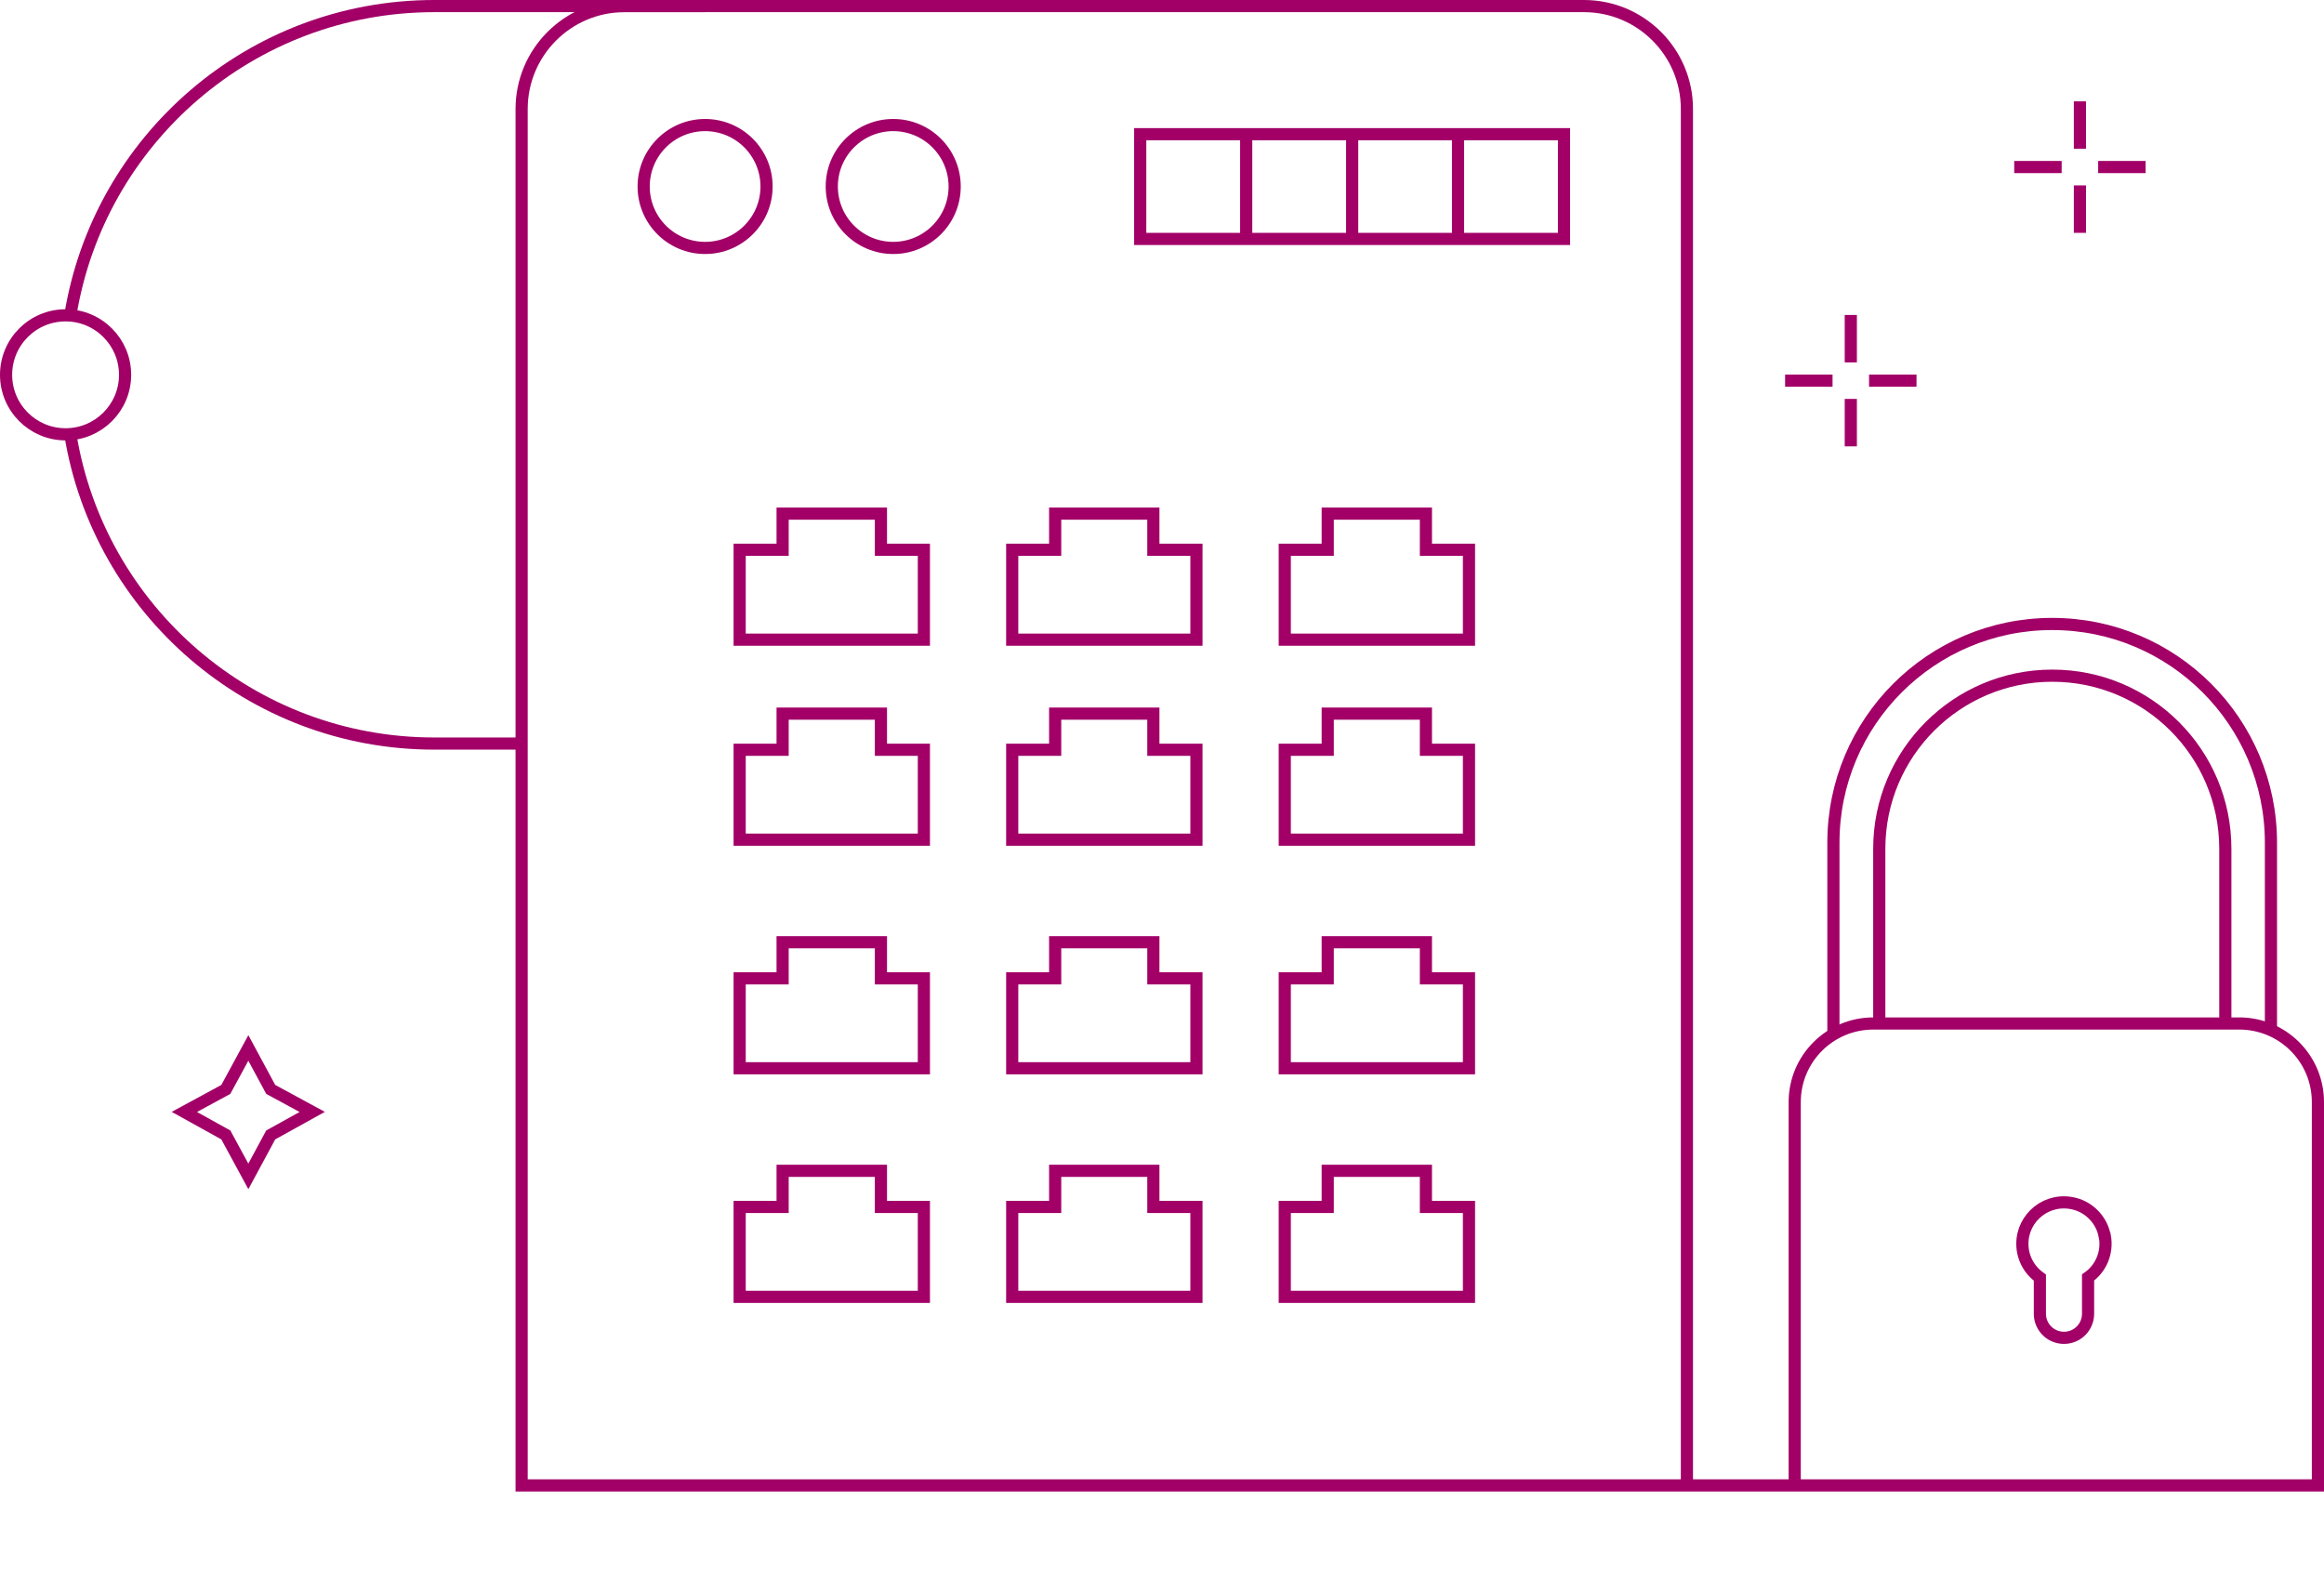 <svg width="191" height="131.02" xmlns="http://www.w3.org/2000/svg">

 <g>
  <title>Layer 1</title>
  <g id="svg_36">
   <path id="svg_1" stroke-miterlimit="10" stroke="#a20067" fill="none" d="m5.78,35.7c2.34,14.41 14.84,25.42 29.91,25.42l7.17,0"/>
   <path id="svg_2" stroke-miterlimit="10" stroke="#a20067" fill="none" d="m57.95,0.5l-22.26,0c-15.07,0 -27.58,11.01 -29.91,25.43"/>
   <circle id="svg_3" stroke-miterlimit="10" stroke="#a20067" fill="none" r="4.89" cy="30.81" cx="5.39"/>
   <line id="svg_4" stroke-miterlimit="10" stroke="#a20067" fill="none" y2="31.29" x2="150.61" y1="31.29" x1="146.71"/>
   <line id="svg_5" stroke-miterlimit="10" stroke="#a20067" fill="none" y2="31.29" x2="157.51" y1="31.29" x1="153.61"/>
   <line id="svg_6" stroke-miterlimit="10" stroke="#a20067" fill="none" y2="29.79" x2="152.11" y1="25.89" x1="152.11"/>
   <line id="svg_7" stroke-miterlimit="10" stroke="#a20067" fill="none" y2="36.69" x2="152.11" y1="32.79" x1="152.11"/>
   <line id="svg_8" stroke-miterlimit="10" stroke="#a20067" fill="none" y2="13.73" x2="169.44" y1="13.73" x1="165.54"/>
   <line id="svg_9" stroke-miterlimit="10" stroke="#a20067" fill="none" y2="13.73" x2="176.34" y1="13.73" x1="172.44"/>
   <line id="svg_10" stroke-miterlimit="10" stroke="#a20067" fill="none" y2="12.23" x2="170.94" y1="8.33" x1="170.94"/>
   <line id="svg_11" stroke-miterlimit="10" stroke="#a20067" fill="none" y2="19.14" x2="170.94" y1="15.24" x1="170.94"/>
   <polygon id="svg_12" stroke-miterlimit="10" stroke="#a20067" fill="none" points="72.4 61.63 72.4 58.66 64.32 58.66 64.32 61.63 60.79 61.63 60.79 69.02 75.93 69.02 75.93 61.63 72.4 61.63"/>
   <polygon id="svg_13" stroke-miterlimit="10" stroke="#a20067" fill="none" points="94.79 61.63 94.79 58.66 86.72 58.66 86.72 61.63 83.19 61.63 83.19 69.02 98.33 69.02 98.33 61.63 94.79 61.63"/>
   <polygon id="svg_14" stroke-miterlimit="10" stroke="#a20067" fill="none" points="117.19 61.63 117.19 58.66 109.12 58.66 109.12 61.63 105.59 61.63 105.59 69.02 120.73 69.02 120.73 61.63 117.19 61.63"/>
   <polygon id="svg_15" stroke-miterlimit="10" stroke="#a20067" fill="none" points="72.4 80.42 72.4 77.45 64.32 77.45 64.32 80.42 60.79 80.42 60.79 87.81 75.93 87.81 75.93 80.42 72.4 80.42"/>
   <polygon id="svg_16" stroke-miterlimit="10" stroke="#a20067" fill="none" points="94.79 80.42 94.79 77.45 86.72 77.45 86.72 80.42 83.19 80.42 83.19 87.81 98.33 87.81 98.33 80.42 94.79 80.42"/>
   <polygon id="svg_17" stroke-miterlimit="10" stroke="#a20067" fill="none" points="117.19 80.42 117.19 77.45 109.12 77.45 109.12 80.42 105.59 80.42 105.59 87.81 120.73 87.81 120.73 80.42 117.19 80.42"/>
   <polygon id="svg_18" stroke-miterlimit="10" stroke="#a20067" fill="none" points="72.4 99.21 72.4 96.24 64.32 96.24 64.32 99.21 60.79 99.21 60.79 106.6 75.93 106.6 75.93 99.21 72.4 99.21"/>
   <polygon id="svg_19" stroke-miterlimit="10" stroke="#a20067" fill="none" points="94.79 99.21 94.79 96.24 86.72 96.24 86.72 99.21 83.19 99.21 83.19 106.6 98.33 106.6 98.33 99.21 94.79 99.21"/>
   <polygon id="svg_20" stroke-miterlimit="10" stroke="#a20067" fill="none" points="117.19 99.21 117.19 96.24 109.12 96.24 109.12 99.21 105.59 99.21 105.59 106.6 120.73 106.6 120.73 99.21 117.19 99.21"/>
   <polygon id="svg_21" stroke-miterlimit="10" stroke="#a20067" fill="none" points="72.4 45.19 72.4 42.22 64.32 42.22 64.32 45.19 60.79 45.19 60.79 52.58 75.93 52.58 75.93 45.19 72.4 45.19"/>
   <polygon id="svg_22" stroke-miterlimit="10" stroke="#a20067" fill="none" points="94.79 45.19 94.79 42.22 86.72 42.22 86.72 45.19 83.19 45.19 83.19 52.58 98.33 52.58 98.33 45.19 94.79 45.19"/>
   <polygon id="svg_23" stroke-miterlimit="10" stroke="#a20067" fill="none" points="117.19 45.19 117.19 42.22 109.12 42.22 109.12 45.19 105.59 45.19 105.59 52.58 120.73 52.58 120.73 45.19 117.19 45.19"/>
   <rect id="svg_24" stroke-miterlimit="10" stroke="#a20067" fill="none" height="8.61" width="34.83" y="11.03" x="93.71"/>
   <line id="svg_25" stroke-miterlimit="10" stroke="#a20067" fill="none" y2="19.64" x2="102.42" y1="11.03" x1="102.42"/>
   <line id="svg_26" stroke-miterlimit="10" stroke="#a20067" fill="none" y2="19.64" x2="111.13" y1="11.03" x1="111.13"/>
   <line id="svg_27" stroke-miterlimit="10" stroke="#a20067" fill="none" y2="19.64" x2="119.83" y1="11.03" x1="119.83"/>
   <circle id="svg_28" stroke-miterlimit="10" stroke="#a20067" fill="none" r="5.05" cy="15.33" cx="57.95"/>
   <circle id="svg_29" stroke-miterlimit="10" stroke="#a20067" fill="none" r="5.05" cy="15.33" cx="73.41"/>
   <polygon id="svg_30" stroke-miterlimit="10" stroke="#a20067" fill="none" points="18.56 89.55 15.15 91.4 18.56 93.29 20.41 96.7 22.25 93.29 25.66 91.4 22.25 89.55 20.41 86.14 18.56 89.55"/>
   <path id="svg_31" stroke-miterlimit="10" stroke="#a20067" fill="none" d="m147.5,121.74l0,-31.15c0,-3.57 2.89,-6.46 6.46,-6.46l30.08,0c3.57,0 6.46,2.89 6.46,6.46l0,31.51l-147.63,0l0,-113.14c0,-4.67 3.79,-8.46 8.46,-8.46l78.85,0c4.67,0 8.46,3.79 8.46,8.46l0,113.15"/>
   <path id="svg_32" stroke-miterlimit="10" stroke="#a20067" fill="none" d="m182.89,84.14l0,-14.38c0,-7.86 -6.37,-14.22 -14.22,-14.22l0,0c-7.86,0 -14.22,6.37 -14.22,14.22l0,14.33"/>
   <path id="svg_33" stroke-miterlimit="10" stroke="#a20067" fill="none" d="m150.68,85.03l0,-15.76c0,-9.93 8.05,-17.98 17.98,-17.98l0,0c9.93,0 17.98,8.05 17.98,17.98l0,15.42"/>
   <path id="svg_34" stroke-miterlimit="10" stroke="#a20067" fill="none" d="m172.98,101.56c0.27,1.42 -0.33,2.72 -1.37,3.45l0,2.98c0,1.09 -0.88,1.98 -1.98,1.98l0,0c-1.09,0 -1.98,-0.88 -1.98,-1.98l0,-2.97c-0.87,-0.62 -1.44,-1.63 -1.44,-2.78c0,-2.17 2.04,-3.87 4.3,-3.29c1.24,0.32 2.22,1.36 2.46,2.62l0.01,-0.01z"/>
   <path transform="rotate(90 203.155 214.22)" id="svg_35" stroke-miterlimit="10" stroke="#a20067" fill="none" d="m198.95,209.76l4.56,0c2.12,0 3.85,1.72 3.85,3.85l0,1.22c0,2.12 -1.72,3.85 -3.85,3.85l-1.1,0c-1.91,0 -3.46,-1.55 -3.46,-3.46l0,-5.45l0,0l0,-0.01z"/>
  </g>
 </g>
</svg>